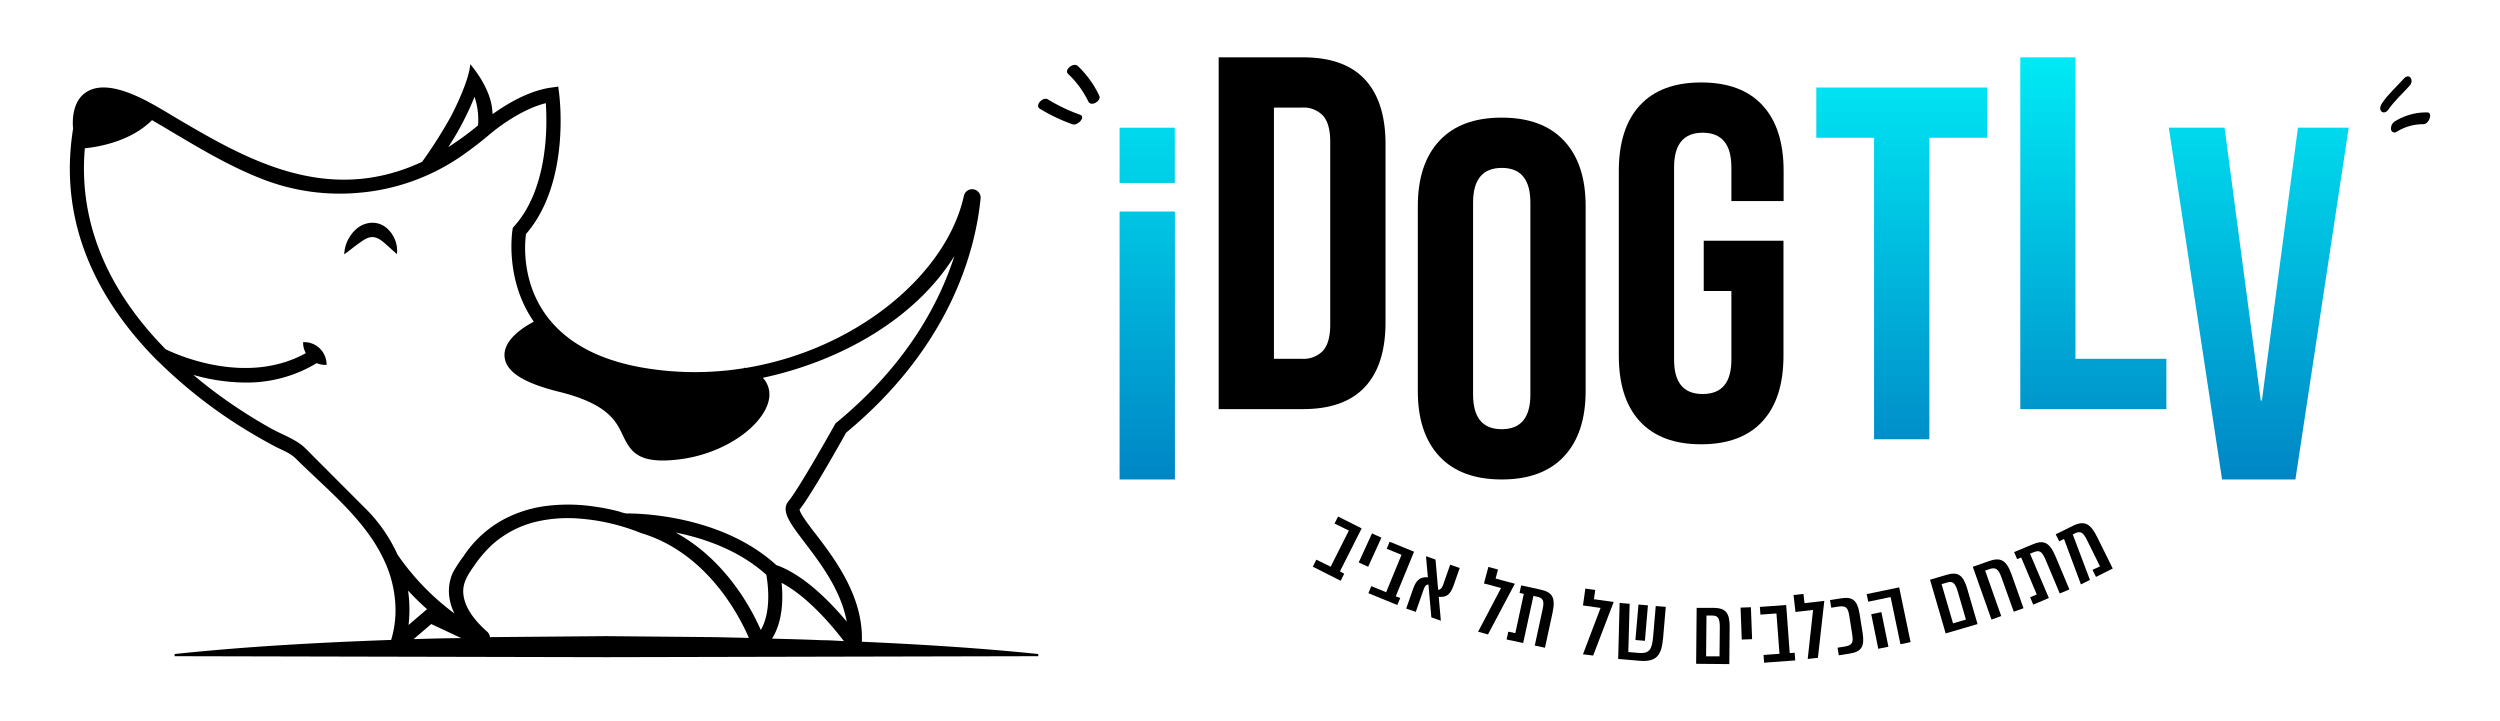 <svg xmlns="http://www.w3.org/2000/svg" xmlns:xlink="http://www.w3.org/1999/xlink" id="Layer_1" data-name="Layer 1" viewBox="0 0 710.69 205.09"><defs><style>.cls-1{fill:url(#linear-gradient);}.cls-2{fill:url(#linear-gradient-2);}.cls-3{fill:url(#linear-gradient-3);}.cls-4{fill:url(#linear-gradient-4);}.cls-5{fill:url(#linear-gradient-5);}</style><linearGradient id="linear-gradient" x1="326.13" y1="-8.79" x2="326.13" y2="160.78" gradientUnits="userSpaceOnUse"><stop offset="0" stop-color="aqua"></stop><stop offset="1" stop-color="#0071bb"></stop></linearGradient><linearGradient id="linear-gradient-2" x1="540.61" y1="-8.79" x2="540.61" y2="160.78" xlink:href="#linear-gradient"></linearGradient><linearGradient id="linear-gradient-3" x1="595.11" y1="-8.79" x2="595.11" y2="160.78" xlink:href="#linear-gradient"></linearGradient><linearGradient id="linear-gradient-4" x1="642.11" y1="-8.79" x2="642.11" y2="160.78" xlink:href="#linear-gradient"></linearGradient><linearGradient id="linear-gradient-5" x1="326.12" y1="-8.79" x2="326.12" y2="160.78" xlink:href="#linear-gradient"></linearGradient></defs><title>logos</title><path d="M105.79,67.39h0c1.49,0,2.75,1,3.86,2l3.19,2.86a8.44,8.44,0,0,0-1.23-5.43,8.12,8.12,0,0,0-2.23-2.42,6.24,6.24,0,0,0-4-1.06,7.11,7.11,0,0,0-3.59,1.36A9,9,0,0,0,99.63,67a9.65,9.65,0,0,0-1.76,5.3c1.39-1,2.68-2.08,4.06-3.06C103.06,68.45,104.34,67.43,105.79,67.39Z"></path><path d="M245,182.43c.5-12.77-7.72-23.58-13.2-30.73-2-2.56-4.38-5.73-4.5-6.87,3.3-4.08,11.82-19.31,13.25-21.85,29.92-24.78,36.77-52.21,38.19-66.4a2.41,2.41,0,0,0-4.76-.76c-5,22.29-30.64,43.66-62.12,48.8a2.72,2.72,0,0,0-.38-.11l0,.16a87.44,87.44,0,0,1-29.47-.28c-35.26-6.49-33.08-33.55-32.48-37.86,12.65-14.6,9.54-38.88,9.42-39.92l-.26-2-2,.29c-6.44.87-12.89,4.83-16.65,7.55,0-.29-.07-.58-.08-.87-.39-6.75-6.29-13.33-6.29-13.33-.26,4.38-4.28,12.6-5.57,15A132.58,132.58,0,0,1,120,46C92.83,58.66,69.61,45,50.3,33.67c-2.23-1.35-4.38-2.63-6.49-3.82-9.12-5.14-15.52-6.3-19.52-3.5s-3.67,8.72-3.51,10.23c-4.59,28.46,8.56,50.51,24,66l0,0,.17.12a138,138,0,0,0,27.86,21.22q2.77,1.62,5.61,3.12c2,1,4.09,1.76,5.67,3.32,8.88,8.82,19.79,17.36,25.12,28.94a33.5,33.5,0,0,1,3.21,13.29,28.87,28.87,0,0,1-1.23,9.33.62.62,0,0,0-.19,0c-20.44.74-40.91,1.85-61.36,4v.62l122.75.28,122.77-.28v-.62C278.41,184.2,261.7,183.18,245,182.43ZM134.9,27.53a20.37,20.37,0,0,1,1,8.1,81.24,81.24,0,0,1-8.46,6.19A83.09,83.09,0,0,0,134.9,27.53ZM116,167.88c1.59,1.73,3.37,3.48,5.4,5.29l-5.26,4.5A37.75,37.75,0,0,0,116,167.88Zm1.59,13.81,5-4.29,8.53,4C126.57,181.43,122.06,181.55,117.54,181.69Zm85.48-.57-30.68-.28-30.68.26c-.81,0-1.61,0-2.42.05a2.5,2.5,0,0,0-.81-1.59c-4.36-3.86-6.65-7.6-6.79-11.21-.12-2.89,1.5-5.22,3.08-7.49a35.35,35.35,0,0,1,5-5.89,28.75,28.75,0,0,1,13.14-6.77,39.87,39.87,0,0,1,10.56-.86,58.58,58.58,0,0,1,18.74,4.19l.24.07c18.55,5.67,27.67,23.32,30.44,29.74Zm13.22-2c-2.75-6.28-10.09-20-24.19-27.72,8.06,1.61,18,5,25.75,12C218.23,165.63,219.46,173.68,216.24,179.16ZM233.72,182c-4.74-.21-9.5-.33-14.24-.45,3.18-5.11,3.13-11.75,2.71-15.87,7.7,4.08,14.8,12.77,17.72,16.58C237.84,182.14,235.78,182,233.72,182Zm-13-21.32c-15.85-14.54-40-14.76-42.64-14.71a9.83,9.83,0,0,1-2.09-.57c-.78-.2-1.58-.39-2.37-.57-1.78-.38-3.58-.7-5.39-.93a50,50,0,0,0-12.41-.13,35.26,35.26,0,0,0-12.86,4,31.7,31.7,0,0,0-11.22,10.4,37.86,37.86,0,0,0-3,4.6,12.67,12.67,0,0,0-1.12,5.63,14.59,14.59,0,0,0,1.57,6A70.61,70.61,0,0,1,113,157.65a44.14,44.14,0,0,0-9.38-13.37q-8.37-8.37-16.73-16.76c-2.63-2.66-6.86-4-10.13-5.88a144.35,144.35,0,0,1-14.37-9.23q-3.83-2.79-7.43-5.84a54.39,54.39,0,0,0,14.76,2.18A38.41,38.41,0,0,0,90,103.25a.35.35,0,0,0,.08,0,6.13,6.13,0,0,0,2.77.47,6.57,6.57,0,0,0-.6-2.75,6.16,6.16,0,0,0-1.35-1.92,6.23,6.23,0,0,0-4.73-1.77,5.81,5.81,0,0,0,.59,2.74c0,.12.14.24.19.36-16.8,9.33-36.49.55-39.85-1.09C33.55,85.53,22,66.41,24.12,42.15c3.84-.38,13-1.9,19.1-8,1.63,1,3.34,1.92,5.07,3,8.05,4.75,17.15,10.33,27.16,14.09a60.42,60.42,0,0,0,26,3.61,60.16,60.16,0,0,0,29-10,102.41,102.41,0,0,0,8.79-6.69c.09-.07,7.91-6.85,15.92-8.83.42,6.13.76,24.16-9,35l-.38.45-.1.57c0,.21-2.32,14,6.07,26.1-3.34,1.76-8.67,5.31-8.32,9.91.36,4.29,5.24,7.46,15.43,10,14,3.44,16.32,8.43,18.22,12.44,2,4.24,4,7.11,11.34,7.11,1,0,2-.05,3.09-.15,14.78-1.25,26.53-10.52,27.19-18a6.93,6.93,0,0,0-1.85-5.36c22.3-4.76,43.5-16.91,54.47-34.64-4.41,13.75-13.79,31.14-33.55,47.39l-.28.26-.19.33c-.09.17-10,17.89-13.12,21.7-2.3,2.75.42,6.33,4.52,11.71,4.5,5.92,10.38,13.62,12,22.55C236.16,171.29,228.68,163.47,220.69,160.63Z"></path><path d="M678.87,31.27c1.75-2.56,4.1-4.64,6.16-6.94,1.33-1.47-.09-3.73-1.66-2-2.06,2.29-4.41,4.38-6.17,6.93-.44.64-.87,1.64-.28,2.35s1.55.22,2-.36Z"></path><path d="M681.26,37.5a14.1,14.1,0,0,1,7.66-2.19c1.59,0,2.81-3.37,1.06-3.35a16.75,16.75,0,0,0-9.07,2.48,2.36,2.36,0,0,0-1.2,2.22,1,1,0,0,0,1.55.84Z"></path><path d="M303.62,21a26.65,26.65,0,0,1,5.76,7.84c.81,1.66,3.8-.21,3.11-1.63a28.24,28.24,0,0,0-6.08-8.44c-1.24-1.16-4,1.11-2.79,2.23Z"></path><path d="M295.6,30.92a50.51,50.51,0,0,0,9.21,4.39c1.48.57,3.9-2,2.28-2.67a49.86,49.86,0,0,1-9.21-4.39c-1.35-.86-3.82,1.69-2.28,2.67Z"></path><path d="M382.13,163.1l-1,2-7.93-4,1-2,4.08,2,5.17-10.27-4.07-2,1-2,6.7,3.38-6.17,12.23Z"></path><path d="M386.25,159.89l3.78-8.26,2.67,1.22-3.77,8.27Z"></path><path d="M398.06,170l-.84,2L389,168.63l.83-2,4.22,1.73,4.37-10.64L394.21,156l.83-2,6.94,2.84-5.2,12.68Z"></path><path d="M409,169.67l.6,6.78-2.7-.95-.83-9.33c-.73,0-1.05.5-1.39,1.48l-2.21,6.3-2.72-.95,1.95-5.58c.91-2.6,2.09-3.48,4.21-3.3l-.54-6,2.71.95.75,8.6c.75-.07,1.1-.51,1.48-1.59l1.94-5.55,2.71.94-1.69,4.83C412.27,169.25,411,169.82,409,169.67Z"></path><path d="M426.71,167.16l-4.86-1.3,1.26-4.69,2.74.74-.69,2.56,5.48,1.47L423,180.35l-2.81-.76Z"></path><path d="M441.33,174.29l-2.13,9.85-2.9-.63,2.23-10.31c.53-2.44.15-3.2-1.61-3.58l-1-.22L433,182.79l-4.71-1,.48-2.22,2,.42,2.41-11.16-1.21-.27.46-2.15,5.37,1.17C441.27,168.31,442.31,169.78,441.33,174.29Z"></path><path d="M455,172.82l-5-.7.68-4.8,2.81.39-.37,2.63,5.61.79-5.83,15.23L450,186Z"></path><path d="M472.78,181.39c-.43,5.05-2,6.85-6.72,6.45l-6.05-.52.41-15.92,2.85.24-.38,13.72,2.8.24c3.22.28,3.94-.91,4.26-4.66l.74-8.66,2.85.24Zm-7-9.53,2.69.23-.86,10.08-2.7-.23Z"></path><path d="M491.7,178.38l-.1,10.41-9.43-.09.15-15.9,5,0C490.7,172.88,491.74,174.37,491.7,178.38Zm-2.8-.11c0-2.49-.53-3.27-2.09-3.28l-1.7,0L485,186.58l3.82,0Z"></path><path d="M495.14,181.81l-.34-9.08,2.94-.11.34,9.08Z"></path><path d="M510.18,185.55l.16,2.19-8.85.65-.16-2.2,4.54-.33L505,174.39l-4.55.33-.16-2.19,7.48-.54,1,13.66Z"></path><path d="M515.41,173.39l-5,.58-.55-4.82,2.82-.32.3,2.63,5.63-.65L516.79,187l-2.9.33Z"></path><path d="M528.63,174.46l.88,5.55c.61,3.87-.43,5.27-3.65,5.78l-3.14.5-.34-2.17,2-.32c2.25-.36,2.53-1.15,2.15-3.53l-.81-5.14c-.38-2.38-.89-3-3.14-2.69l-2,.32-.35-2.17,3.14-.5C526.59,169.58,528,170.59,528.63,174.46Z"></path><path d="M543.13,182.54l-2.88.6-2.8-13.42-6.35,1.33-.45-2.16,9.24-1.92Zm-8.3-8.53,2,9.83-2.88.6-2-9.83Z"></path><path d="M559.25,167.41l2.92,10-9.06,2.65-4.45-15.26,4.83-1.42C556.69,162.44,558.13,163.57,559.25,167.41Zm-2.72.71c-.7-2.39-1.45-3-2.95-2.54l-1.63.48,3.25,11.14,3.67-1.07Z"></path><path d="M571.85,163.33l3.39,9.57-2.78,1L569,164.22c-.93-2.63-1.77-3-3.47-2.43l-1.2.42,4.57,12.92-2.77,1-5.31-15,4.58-1.62C568.61,158.38,570.35,159.09,571.85,163.33Z"></path><path d="M584.38,158.27l3.9,9.29-2.74,1.15L581.46,159c-1-2.29-1.71-2.7-3.37-2l-1,.4L582.44,170,578,171.88l-.88-2.1L579,169l-4.43-10.53-1.15.48-.85-2,5.06-2.12C580.9,153.41,582.59,154,584.38,158.27Z"></path><path d="M596.26,152.84l4.34,8.77L595.84,164l-1-2,2.14-1-3.73-7.54c-1-2-1.75-2.65-3.39-1.84l-.62.31,4.88,12.93-2.56,1.27-4.81-12.91-1.36.67-1-2,4.75-2.34C592.67,147.78,594.31,148.89,596.26,152.84Z"></path><path class="cls-1" d="M318.27,60.13H334V136.3H318.27Z"></path><path d="M346.44,16.3h24q11.71,0,17.57,6.29T393.87,41V91.59q0,12.14-5.86,18.42t-17.57,6.29h-24ZM370.15,102a7.61,7.61,0,0,0,5.93-2.28c1.38-1.53,2.07-4,2.07-7.43v-52c0-3.43-.69-5.9-2.07-7.43a7.61,7.61,0,0,0-5.93-2.28h-8V102Z"></path><path d="M409.19,129.73q-6.15-6.57-6.14-18.57V58.59q0-12,6.14-18.58t17.72-6.57q11.56,0,17.71,6.57t6.14,18.58v52.57q0,12-6.14,18.57t-17.71,6.57Q415.33,136.3,409.19,129.73Zm25.86-17.57V57.59q0-9.87-8.14-9.86t-8.15,9.86v54.57q0,9.86,8.15,9.85T435.05,112.16Z"></path><path d="M466.19,119.8q-6-6.49-6-18.64V48.59q0-12.15,6-18.65t17.43-6.5q11.42,0,17.42,6.5t6,18.65v8.57H492.19V47.59q0-9.86-8.15-9.86t-8.14,9.86V102.3q0,9.72,8.14,9.71t8.15-9.71V82.73h-7.86V68.44H507v32.72q0,12.14-6,18.64t-17.42,6.5Q472.19,126.3,466.19,119.8Z"></path><path class="cls-2" d="M532.75,39.16H516.33V24.87H564.9V39.16H548.47v85.71H532.75Z"></path><path class="cls-3" d="M574.32,16.3H590V102h25.85V116.3H574.32Z"></path><path class="cls-4" d="M616.54,36.3h15.85l10.29,77.57H643L653.25,36.3h14.43l-15.15,100H631.68Z"></path><rect class="cls-5" x="318.27" y="36.3" width="15.7" height="15.7"></rect></svg>